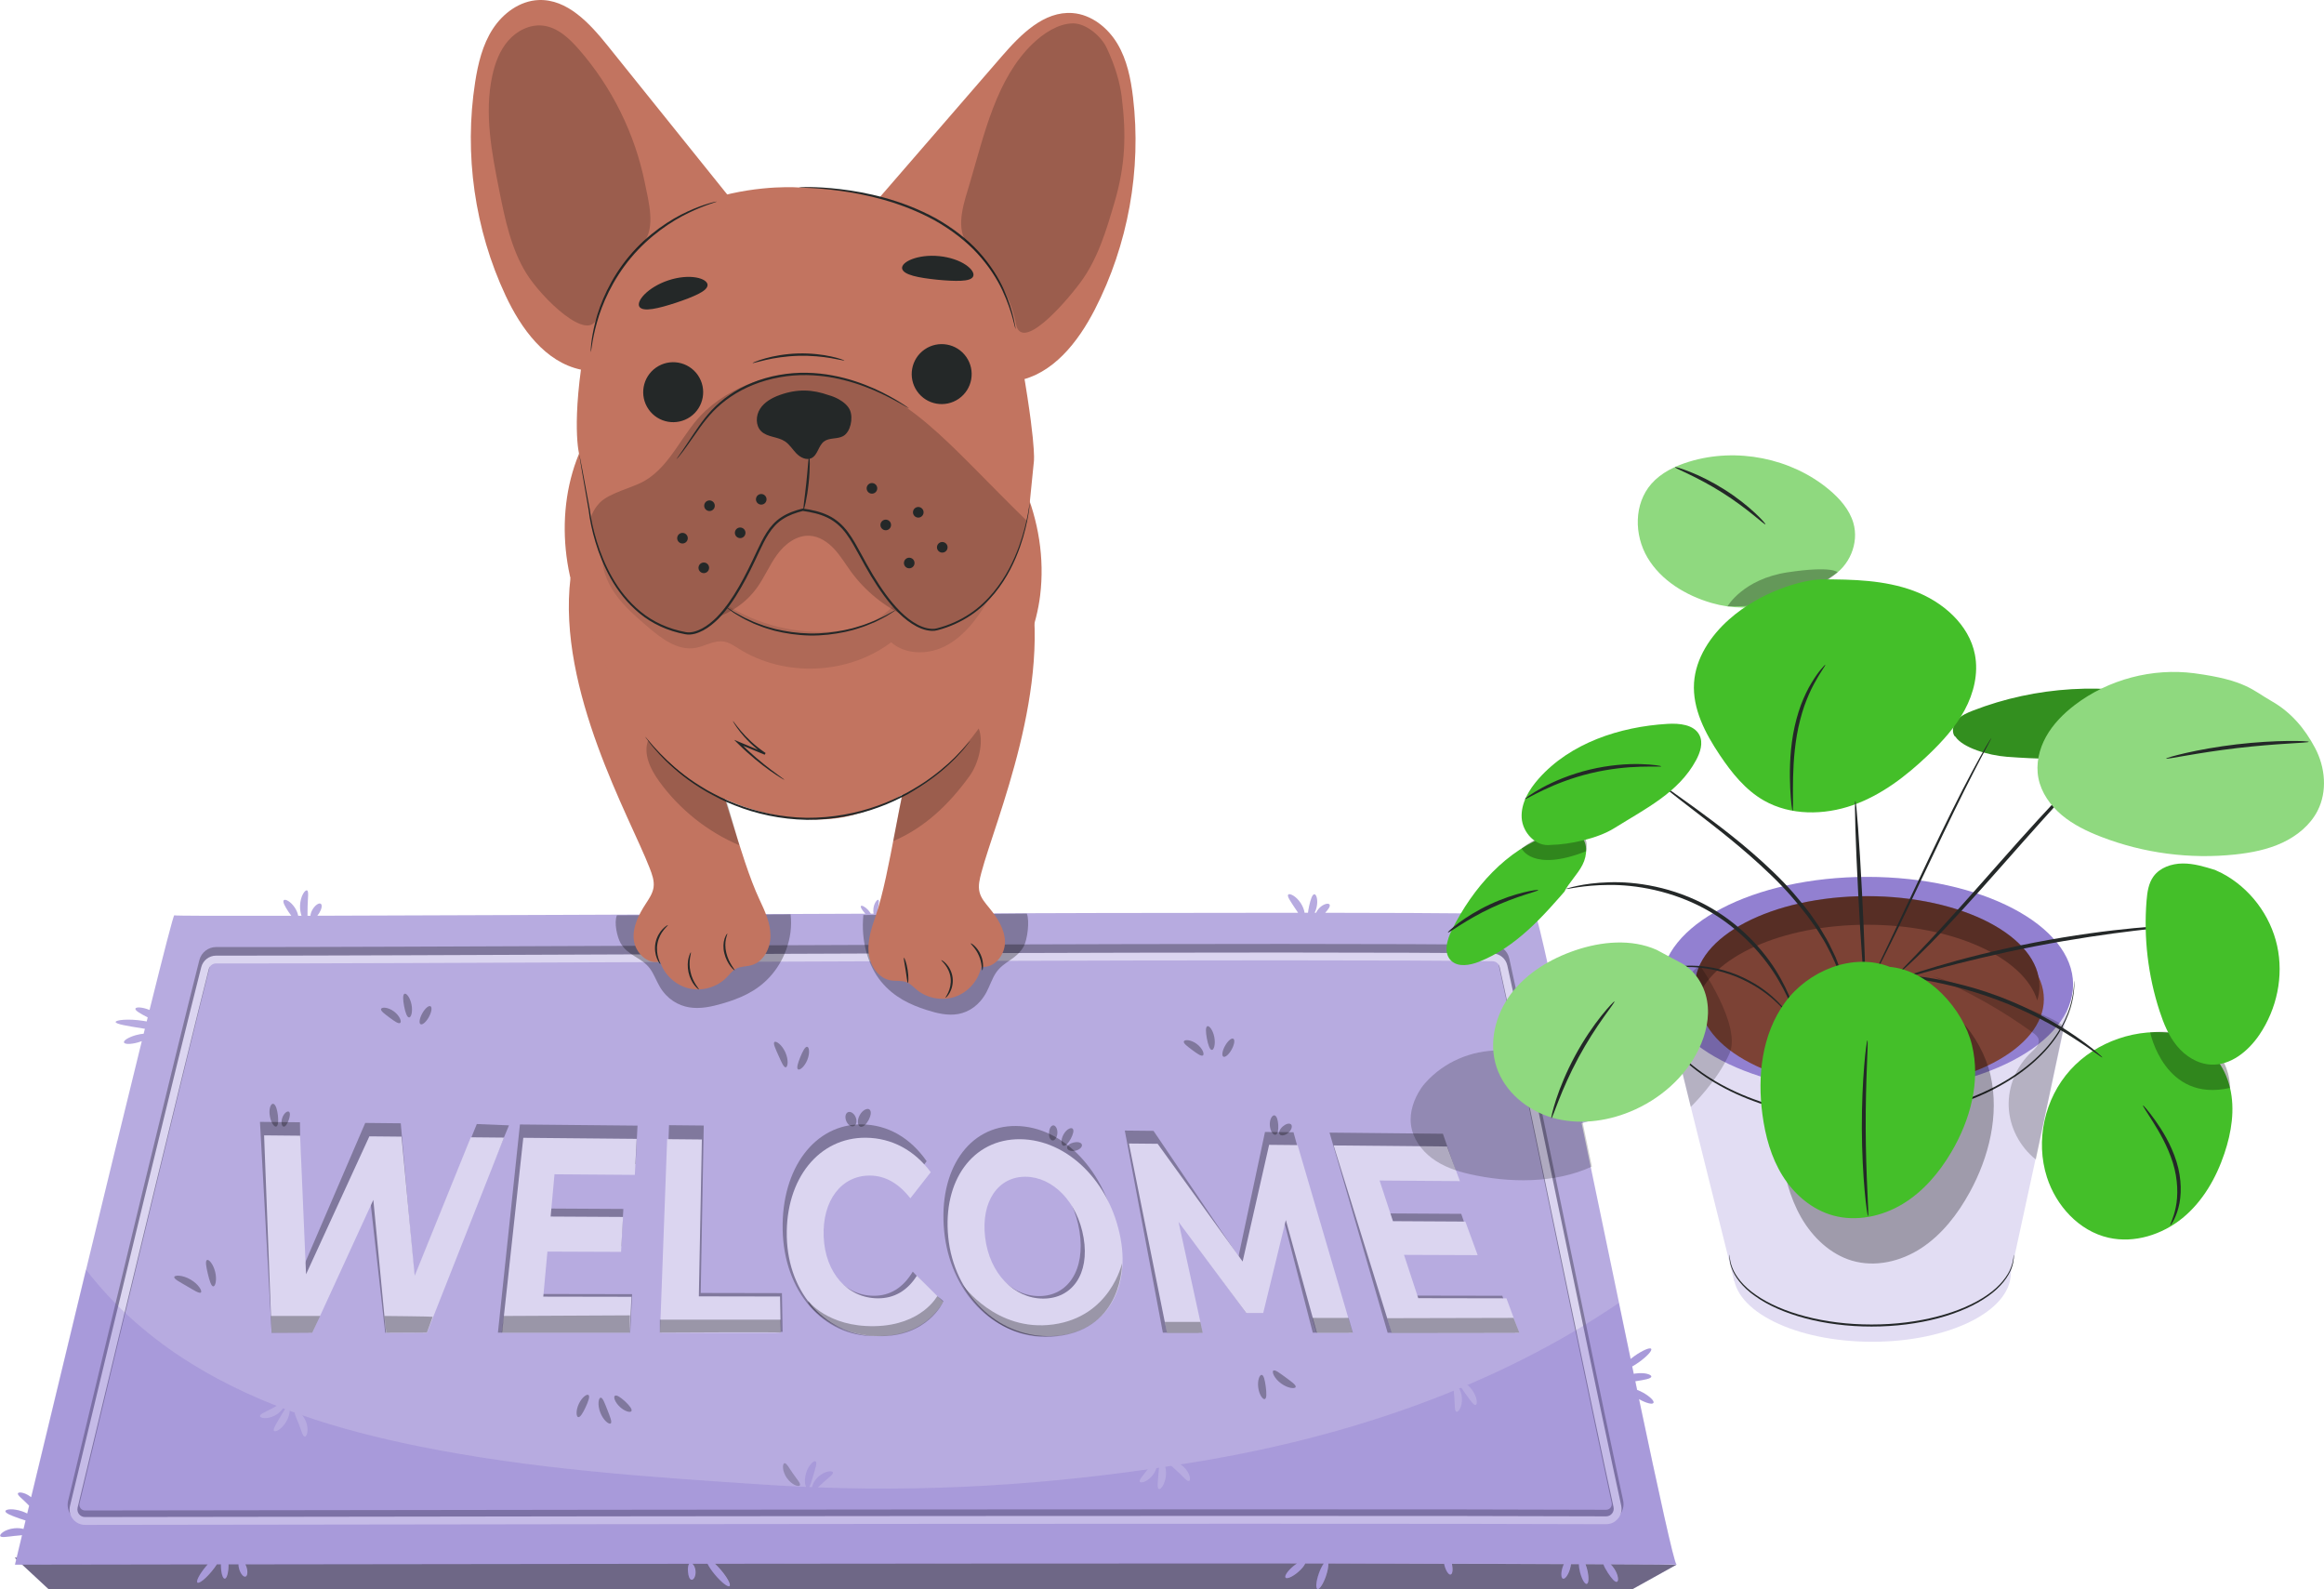 <?xml version="1.0" encoding="UTF-8"?>
<svg id="Layer_2" data-name="Layer 2" xmlns="http://www.w3.org/2000/svg" viewBox="0 0 1620.66 1107.96">
  <defs>
    <style>
      .cls-1 {
        fill: #44bf29;
      }

      .cls-1, .cls-2, .cls-3, .cls-4, .cls-5, .cls-6, .cls-7, .cls-8, .cls-9, .cls-10, .cls-11, .cls-12 {
        stroke-width: 0px;
      }

      .cls-13 {
        opacity: .1;
      }

      .cls-2 {
        fill: #8fd97f;
      }

      .cls-3 {
        fill: #000;
      }

      .cls-4 {
        fill: #338f1f;
      }

      .cls-5 {
        fill: #dbd5f0;
      }

      .cls-6 {
        fill: #6e56c1;
      }

      .cls-7 {
        fill: #e2ddf3;
      }

      .cls-14 {
        opacity: .2;
      }

      .cls-15 {
        opacity: .3;
      }

      .cls-8 {
        fill: #242828;
      }

      .cls-16 {
        opacity: .4;
      }

      .cls-9 {
        fill: #9280d1;
      }

      .cls-10 {
        fill: #7c4235;
      }

      .cls-11 {
        fill: #c27460;
      }

      .cls-12 {
        fill: #b7abe0;
      }
    </style>
  </defs>
  <g id="Layer_1-2" data-name="Layer 1">
    <g>
      <g>
        <g>
          <path class="cls-12" d="M10.27,1086.06l23.57,21.9h1104.66l30.68-17.06c-355.32-15.25-745.95-14.96-1158.91-4.84Z"/>
          <g class="cls-16">
            <polygon class="cls-3" points="10.27 1086.06 33.84 1107.96 1138.5 1107.96 1169.17 1090.9 10.27 1086.06"/>
          </g>
        </g>
        <g>
          <g>
            <path class="cls-12" d="M1143.05,975.45c.14.08.26.16.4.24,4.6,2.6,8.91,3.68,9.63,2.41.72-1.27-2.43-4.41-7.03-7.01-1.53-.86-3.01-1.54-4.35-2.04-.42-2-.84-4.02-1.27-6.04.29-.04.57-.08.86-.13,5.51-.87,10.16-1.64,10.29-3.12.15-1.42-4.87-3.07-11.09-2.1-.39.06-.75.15-1.13.23-.36-1.72-.72-3.45-1.09-5.18,1.44-.81,2.98-1.78,4.56-2.9,5.62-3.98,9.49-8.17,8.65-9.36-.84-1.19-6.08,1.07-11.7,5.05-.93.66-1.79,1.32-2.61,1.97-10.97-52.43-23.23-111.75-34.21-164.31.66-.2,1.34-.41,2.03-.62,5.82-1.81,10.78-3.09,10.75-4.58,0-1.42-5.68-2.51-12.29-.47-.55.17-1.05.36-1.56.55-.44-2.13-.89-4.24-1.33-6.34,1.23-1.39,2.62-2.9,4.19-4.39,5.61-5.52,11.41-8.74,10.9-10.16-.25-.66-2.14-.69-4.93.26-2.78.94-6.39,2.98-9.63,6.1-.66.64-1.25,1.31-1.82,1.97-14.85-70.85-26.65-125.58-28.46-127.27-1.29-1.21-59.58-1.71-146.67-1.8,2.11-2.33,3.73-4.5,3.07-5.71-.66-1.27-4.37-.6-7.35,2.57-.97,1.03-1.65,2.11-2.11,3.13-.32,0-.65,0-.97,0,.55-1.1,1.04-2.38,1.37-3.85,1.13-4.97-.13-9.11-1.57-9.06-1.48.03-2.6,3.63-3.58,7.9-.41,1.84-.73,3.57-.87,5.01-.78,0-1.58,0-2.37,0-.26-1.9-1.15-4.42-2.75-6.84-1.61-2.43-3.59-4.23-5.25-5.2-1.67-.98-2.97-1.17-3.43-.62-.92,1.17,1.57,4.6,4.28,8.75.95,1.42,1.83,2.76,2.64,3.91-82.69-.03-187.52.26-293.41.64.12-.97.24-2.1.41-3.3.4-3.23,1.06-5.92.27-6.35-.73-.44-2.9,2.06-3.41,5.93-.19,1.4-.11,2.67.09,3.72-.64,0-1.28,0-1.92,0-.43-.78-1.03-1.63-1.79-2.47-2.13-2.36-4.53-3.53-5.1-2.88-.58.66.76,2.79,2.75,5,.11.12.22.24.34.36-144.3.52-289.48,1.19-382.21,1.42.46-.53.9-1.14,1.32-1.81,1.73-2.8,2.32-5.65,1.13-6.51-1.18-.85-3.79.76-5.62,3.73-1.03,1.65-1.55,3.32-1.6,4.6-.69,0-1.36,0-2.05,0,.04-1.88-.03-4.24.07-6.81.12-5.58.95-10.27-.41-10.88-.66-.27-1.79.65-2.84,2.57-1.05,1.91-1.93,4.84-2.03,8.16-.08,2.67.38,5.09,1.04,6.97-.78,0-1.55,0-2.32,0-.29-1.64-1.05-3.69-2.42-5.74-2.82-4.24-6.69-6.19-7.64-5.11-1,1.09.84,4.38,3.25,8.04.68,1.02,1.36,1.97,2.01,2.82-50.37.1-81.23.03-81.61-.32-.51-.48-7.28,25.83-17.26,65.98-5.14-2.12-9.55-2.17-9.86-.93-.36,1.36,3.61,3.57,8.58,6.1-.23.94-.47,1.88-.7,2.84-.7-.13-1.42-.26-2.15-.37-10.68-1.72-19.49-.67-19.5.75-.03,1.49,8.4,2.81,18.67,4.46.58.09,1.15.18,1.71.27-.28,1.14-.56,2.28-.85,3.44-1.57.12-3.42.44-5.39.99-5,1.4-8.74,3.67-8.35,5.08.39,1.4,4.77,1.41,9.77,0,.95-.27,1.84-.57,2.68-.89-23.45,95-59.1,242.97-77.13,317.99-1.83-1.45-3.73-2.42-5.29-2.89-2.17-.66-3.66-.48-3.91.18-.49,1.42,3.56,4.05,7.41,8.18.13.14.25.27.38.41-.45,1.88-.89,3.71-1.32,5.48-1.07-.54-2.22-1.06-3.5-1.5-6.13-2.13-11.52-1.62-11.69-.19-.19,1.47,4.42,3.25,9.97,5.19,1.43.49,2.8.94,4.07,1.33-.5,2.06-.97,4.04-1.42,5.92-1.8-.48-4.08-.71-6.55-.45-3.1.33-5.78,1.37-7.49,2.49-1.72,1.12-2.5,2.27-2.19,2.91.69,1.32,5.05.36,10.24-.15,1.79-.21,3.48-.34,4.95-.49-3.14,13.08-4.94,20.6-4.94,20.6,0,0,52.18-.09,134.38-.21-.44.49-.87.98-1.31,1.51-4.36,5.24-6.99,10.24-5.87,11.17,1.12.93,5.56-2.55,9.92-7.79,1.42-1.71,2.63-3.37,3.61-4.9.96,0,1.91,0,2.88,0,0,.19-.02.36-.02.55,0,5.2,1.18,9.42,2.64,9.42s2.64-4.22,2.64-9.42c0-.19-.01-.37-.02-.56,2.3,0,4.62,0,6.96,0,0,1.05.18,2.26.58,3.53,1,3.2,2.94,5.44,4.33,5.01,1.39-.43,1.71-3.38.71-6.58-.22-.71-.5-1.36-.79-1.96,84.26-.12,193.87-.27,309.51-.39-.85.98-1.03,3.14-.86,5.49.25,2.84.96,5.35,2.41,5.64,1.41.3,3.15-2.41,2.86-6.06-.19-2.38-1.17-4.21-2.21-5.06,3.52,0,7.05,0,10.58-.01,1.02,2.1,2.9,4.92,5.36,7.83,4.4,5.2,8.87,8.66,9.98,7.71,1.11-.94-1.55-5.92-5.95-11.13-1.44-1.7-2.87-3.19-4.21-4.42,139.17-.14,285.52-.24,405.9-.22-.91.59-1.86,1.3-2.81,2.09-3.8,3.2-6.12,6.7-5.18,7.81.94,1.12,4.78-.57,8.59-3.77,2.61-2.2,4.5-4.52,5.13-6.13,4.35,0,8.67,0,12.95,0-1.18,1.59-2.47,4.15-3.53,7.19-1.87,5.38-2.26,10.13-.88,10.61,1.38.48,4.01-3.5,5.87-8.88,1.27-3.66,1.84-6.99,1.65-8.92,28.78,0,55.86.03,80.76.05.07.35.13.7.22,1.07.99,4,2.95,6.96,4.36,6.61,1.39-.34,1.74-3.76.81-7.67,29.58.03,55.92.08,78.2.14-.34.74-.66,1.54-.93,2.41-1.25,3.98-1.14,7.57.25,8.01,1.39.44,3.54-2.44,4.79-6.42.45-1.42.71-2.78.82-3.98,1.84,0,3.66.01,5.44.02.04,1.6.29,3.53.79,5.59,1.21,5,3.34,8.78,4.75,8.43,1.42-.34,1.59-4.67.38-9.67-.39-1.61-.88-3.07-1.41-4.34,4.39.01,8.57.03,12.55.05.44,1.6,1.69,3.88,3.25,6.29,2.47,3.78,4.94,6.75,6.31,6.2,1.34-.52.9-4.82-1.88-9.08-.89-1.37-1.87-2.49-2.84-3.39,28.05.13,44.64.29,46.25.51-1.81-1.75-12.46-50.52-26.13-115.45Z"/>
            <path class="cls-12" d="M1169.3,1090.95s0-.03-.12-.05c.05.04.09.06.12.05Z"/>
          </g>
          <g class="cls-15">
            <path class="cls-3" d="M59.28,1061.3c-3.72,0-7.18-1.67-9.49-4.6-2.32-2.94-3.16-6.72-2.28-10.37h0c33.3-139.1,74.82-311.16,91.5-376.89,1.37-5.38,6.19-9.14,11.72-9.14h15.94c55.58.01,155.63-.39,271.48-.85,153.88-.62,328.15-1.32,455.94-1.32,68.93,0,118.31.21,146.77.63,5.62.08,10.4,3.98,11.63,9.47,9.12,40.83,25.79,121.33,40.5,192.35l.14.66c11.04,53.32,23.55,113.75,32.94,157.71,2.19,10.28,4.12,19.27,5.83,27.14.79,3.63-.1,7.36-2.43,10.24-2.31,2.85-5.73,4.48-9.39,4.48h-.06c-46.83-.21-128.37-.31-249.28-.31-272.56,0-658.26.56-811.43.8h-.02ZM55.45,1048.23h0c-.29,1.2-.01,2.44.75,3.41.75.95,1.87,1.5,3.08,1.5h0c153.18-.24,538.87-.8,811.44-.8,120.92,0,202.48.1,249.32.31h.02c1.63,0,2.61-.91,3.05-1.46.77-.94,1.06-2.17.8-3.36-1.71-7.88-3.64-16.88-5.83-27.17-9.39-43.98-21.9-104.42-32.95-157.76l-.14-.65c-14.7-70.99-31.36-151.46-40.47-192.23-.4-1.79-1.96-3.06-3.78-3.09-28.42-.42-77.76-.63-146.65-.63-127.77,0-302.04.7-455.79,1.32-115.97.47-216.03.87-271.63.87h-15.93s0-.01,0-.01c-1.8,0-3.37,1.23-3.81,2.98-16.67,65.69-58.18,237.71-91.47,376.78Z"/>
          </g>
          <path class="cls-5" d="M59.28,1063.17c-3.31,0-6.38-1.49-8.43-4.08-2.06-2.6-2.79-5.95-2.01-9.17h0c33.29-138.59,74.81-310.02,91.49-375.55,1.21-4.77,5.49-8.09,10.4-8.09h15.94c56.25.01,160.8-.41,271.48-.85h.44c153.65-.61,327.8-1.31,455.49-1.31,68.82,0,118.19.21,146.75.63,4.99.07,9.23,3.52,10.32,8.39,9.12,40.68,25.79,120.87,40.49,191.63l.14.68c11.03,53.11,23.54,113.32,32.94,157.16,2.19,10.25,4.12,19.2,5.83,27.05.7,3.21-.08,6.5-2.15,9.05-2.05,2.53-5.09,3.98-8.35,3.98h-.05c-46.83-.21-128.38-.31-249.29-.31-274.09,0-658.77.56-811.43.8h-.02ZM54.12,1051.18h0c-.38,1.59-.02,3.25.99,4.53,1.01,1.28,2.53,2.01,4.16,2.01h0c152.67-.24,537.34-.8,811.44-.8,120.92,0,202.47.1,249.31.31h.02c1.61,0,3.11-.71,4.12-1.96,1.02-1.26,1.4-2.89,1.06-4.47-1.71-7.85-3.64-16.82-5.83-27.07-9.4-43.86-21.91-104.07-32.95-157.19l-.14-.68c-14.7-70.74-31.36-150.91-40.47-191.54-.54-2.4-2.63-4.1-5.09-4.13-28.53-.42-77.88-.63-146.67-.63-127.68,0-301.83.7-455.47,1.31h-.44c-110.69.45-215.25.87-271.51.87h-15.93s0-.01-.01-.01c-2.43,0-4.53,1.64-5.13,3.99-16.68,65.5-58.19,236.91-91.48,375.47Z"/>
          <g>
            <g>
              <g class="cls-15">
                <path class="cls-3" d="M354.94,784.62l-60.07,144.47-26.27.13-11.13-99.03-42.53,98.89-25.52.14-8.13-147.03,27.89.28,1.36,103.11,44.16-102.65,24.78.25,9.49,107.79,43.53-107.26,22.44.91Z"/>
                <path class="cls-3" d="M440.8,902.32l-1.32,26.8h-92.25s15.35-145.11,15.35-145.11l82,.79-1.36,26.8-58.08-.45-2.8,31.46,52.37.29-1.43,25.99-53.26-.21-2.99,33.52,63.77.11Z"/>
                <path class="cls-3" d="M466.55,784.5l24.22.24-2.12,116.74,56.64.11.48,27.03h-84.2s4.98-144.12,4.98-144.12Z"/>
                <path class="cls-3" d="M545.8,857.48c-.92-43.19,22.6-73.86,55.14-73.53,18.06.18,33.88,9.29,45.25,25.65l-14.24,19.41c-8.05-11.05-17.45-16.82-28.1-16.91-19.93-.16-33.36,18.53-32.33,45.5,1.03,26.98,16.76,45.8,37.92,45.84,11.3.02,20.41-5.66,27.08-16.84l18.37,19.57c-9.3,16.46-25.16,25.41-45.22,25.41-35.67,0-62.96-30.91-63.88-74.1Z"/>
                <path class="cls-3" d="M658.39,858.03c-4.03-42.26,17.17-73.31,50.15-72.97,32.83.34,62.57,31.43,69.97,73.56,7.39,42.13-13.99,72.97-50.15,72.97s-65.94-31.29-69.97-73.56ZM752.8,858.49c-4.25-26.86-21.46-45.35-40.47-45.5-19.02-.15-31.24,18.19-28.21,45.17,3.03,26.98,20.29,45.46,40.47,45.5s32.46-18.31,28.21-45.17Z"/>
                <path class="cls-3" d="M915.48,929.19l-21.68-83.99-15.77,69.16-8.98,1.07-50.07-68.86,16.9,82.61h-24.95s-26.55-140.93-26.55-140.93l20.03.2,59.27,87.61,18.47-86.83,19.88.2,38.4,139.76h-24.95Z"/>
                <path class="cls-3" d="M1047.64,903.45l9,25.76h-88.96s-40.53-139.53-40.53-139.53l79.08.79,8.97,25.76-56.01-.45,9.31,30.24,50.5.29,8.58,24.99-51.36-.21,9.93,32.23,61.5.11Z"/>
              </g>
              <g>
                <path class="cls-5" d="M351.46,793.17l-53.71,136.08h-28.56s-8.84-92.68-8.84-92.68l-42.53,92.66h-28.4s-5.25-137.64-5.25-137.64l25.12.24,4.13,96.64,44.16-96.19,22.42.21,9.2,96.96,39.09-96.51,23.17.22Z"/>
                <path class="cls-5" d="M440.36,904.16l-1.28,25.11h-88.96s14.8-135.97,14.8-135.97l79.08.74-1.31,25.11-56.01-.42-2.7,29.47,50.5.28-1.38,24.35-51.36-.2-2.88,31.41,61.5.11Z"/>
                <path class="cls-5" d="M465.24,794.24l24.22.23-2.12,109.38,56.64.1.48,25.33h-84.2s4.98-135.04,4.98-135.04Z"/>
                <path class="cls-5" d="M548.68,862.15c-.92-40.47,22.6-69.21,55.14-68.9,18.06.17,33.88,8.71,45.25,24.04l-14.24,18.18c-8.05-10.35-17.45-15.76-28.1-15.84-19.93-.15-33.36,17.36-32.33,42.64,1.03,25.28,16.76,42.92,37.92,42.95,11.3.02,20.41-5.31,27.08-15.78l18.37,18.33c-9.3,15.42-25.16,23.81-45.22,23.81-35.67,0-62.96-28.96-63.88-69.44Z"/>
                <path class="cls-5" d="M661.28,862.66c-4.03-39.6,17.17-68.69,50.15-68.38,32.83.31,62.57,29.45,69.97,68.93,7.39,39.48-13.99,68.38-50.15,68.38s-65.94-29.32-69.97-68.92ZM755.68,863.09c-4.25-25.17-21.46-42.49-40.47-42.64-19.02-.14-31.24,17.04-28.21,42.32,3.03,25.28,20.29,42.6,40.47,42.64,20.19.03,32.46-17.16,28.21-42.32Z"/>
                <path class="cls-5" d="M918.37,929.34l-21.68-78.7-15.77,64.8h-11.87s-47.19-63.52-47.19-63.52l16.9,77.41h-24.95s-26.55-132.05-26.55-132.05l20.03.19,59.27,82.09,18.47-81.36,19.88.19,38.4,130.96h-24.95Z"/>
                <path class="cls-5" d="M1050.52,905.22l9,24.14h-88.96s-40.53-130.74-40.53-130.74l79.08.74,8.97,24.14-56.01-.42,9.31,28.34,50.5.28,8.58,23.41-51.36-.2,9.93,30.2,61.5.11Z"/>
              </g>
              <g class="cls-15">
                <path class="cls-3" d="M591.08,775.57c1.65-1.03,4.38.38,5.62,3.33,1.25,2.94.38,5.84-1.5,6.35-1.9.51-3.99-1.16-5.03-3.58-1.01-2.43-.77-5.05.9-6.09Z"/>
              </g>
              <g class="cls-15">
                <path class="cls-3" d="M734.4,784.64c1.61-.17,3.16,2.28,2.98,5.43-.17,3.14-1.95,5.38-3.53,5.07-1.6-.31-2.47-2.72-2.33-5.4.16-2.67,1.27-4.94,2.89-5.1Z"/>
              </g>
              <g class="cls-15">
                <path class="cls-3" d="M754.41,797.91c.61,1.5-1.31,3.67-4.38,4.38-3.06.71-5.71-.37-5.86-1.97-.15-1.62,1.92-3.14,4.53-3.75,2.61-.59,5.1-.17,5.71,1.34Z"/>
              </g>
              <g class="cls-15">
                <path class="cls-3" d="M606.44,773.65c1.42,1.37.81,4.35-.71,7.28-1.57,2.92-3.83,5.16-5.73,4.63-1.87-.5-2.52-4.21-.53-7.96,1.98-3.77,5.58-5.32,6.97-3.95Z"/>
              </g>
              <g class="cls-15">
                <path class="cls-3" d="M748,786.92c1.18,1.13.31,3.99-1.25,6.99-1.6,2.99-3.61,5.35-5.19,4.91-1.55-.42-1.95-4,0-7.67,1.94-3.7,5.28-5.37,6.43-4.23Z"/>
              </g>
              <g class="cls-15">
                <path class="cls-3" d="M190.82,769.67c1.61.75,2.55,4.26,3.01,8.22.42,3.97.14,7.43-1.4,7.61-1.5.2-3.88-3.57-4.41-8.44-.55-4.9,1.21-8.15,2.79-7.4Z"/>
              </g>
              <g class="cls-15">
                <path class="cls-3" d="M201.5,775.12c1.07.78.72,3.2-.17,5.81-.92,2.6-2.24,4.75-3.55,4.58-1.28-.16-2.02-3.01-.9-6.21,1.11-3.22,3.57-4.96,4.62-4.17Z"/>
              </g>
              <g class="cls-15">
                <path class="cls-3" d="M900.25,783.89c1.24,1.04.57,3.86-1.82,5.92-2.37,2.07-5.22,2.35-6.1,1-.89-1.36.22-3.67,2.24-5.43,2.03-1.75,4.43-2.54,5.67-1.49Z"/>
              </g>
              <g class="cls-15">
                <path class="cls-3" d="M888.79,777.66c1.6.35,2.36,3.24,2.61,6.61.2,3.38-.27,6.45-1.85,6.91-1.53.46-3.75-2.38-4.02-6.54-.29-4.17,1.68-7.34,3.26-6.98Z"/>
              </g>
            </g>
            <g class="cls-15">
              <polygon class="cls-3" points="188.93 917.49 189.42 929.22 217.78 929.2 223.26 917.49 188.93 917.49"/>
            </g>
            <g class="cls-15">
              <path class="cls-3" d="M268.11,917.52c.6,0,33.61.32,33.61.57s-4.03,11.01-4.04,11.02-28.33-.18-28.33,0-1.24-11.59-1.24-11.59Z"/>
            </g>
            <g class="cls-15">
              <polygon class="cls-3" points="351.34 917.52 439.3 917.09 438.96 929.12 349.87 929.12 351.34 917.52"/>
            </g>
            <g class="cls-15">
              <path class="cls-3" d="M460.17,920.11h84.33s0,9.5,0,9.01-84.33,0-84.33,0v-8.07"/>
            </g>
            <g class="cls-15">
              <path class="cls-3" d="M563.66,906.98s13.43,18.25,46.29,17.64c32.86-.61,43.65-20.96,43.65-20.96,0,0,4.52,3.32,4.3,3.8-.22.48-11.31,24.99-45.34,24.13-34.03-.86-50.01-23.52-48.9-23.41"/>
            </g>
            <g class="cls-15">
              <path class="cls-3" d="M671.4,895.78s23.09,33.08,63.04,27.66c39.96-5.42,48.02-42.68,48.02-42.68,0,0,.7,45.51-45.07,50.84-45.77,5.33-65.99-35.83-65.99-35.83Z"/>
            </g>
            <g class="cls-15">
              <polygon class="cls-3" points="813.74 929.31 812.3 921.65 837.07 921.65 838.75 929.33 813.74 929.31"/>
            </g>
            <g class="cls-15">
              <path class="cls-3" d="M918.09,929.21s-3.17-10.47-2.79-10.35c.38.13,25.13,0,25.13,0l3.01,10.35h-25.35Z"/>
            </g>
            <g class="cls-15">
              <polygon class="cls-3" points="967.37 919.07 1055.5 918.86 1059.51 929.21 970.48 929.33 967.37 919.07"/>
            </g>
          </g>
        </g>
        <g class="cls-14">
          <path class="cls-6" d="M1122.75,1090.44c28.05.12,44.64.29,46.25.51-1.81-1.75-12.46-50.52-26.13-115.45.14.08.26.16.4.24,4.6,2.6,8.91,3.68,9.63,2.41.72-1.27-2.43-4.41-7.03-7.01-1.53-.86-3.01-1.54-4.35-2.04-.42-2-.84-4.02-1.27-6.04.29-.04.57-.08.86-.13,5.51-.87,10.16-1.64,10.29-3.12.15-1.42-4.87-3.07-11.09-2.1-.39.06-.75.15-1.13.23-.36-1.72-.72-3.45-1.09-5.18,1.44-.81,2.98-1.78,4.56-2.9,5.62-3.98,9.49-8.17,8.65-9.36-.84-1.19-6.08,1.07-11.7,5.05-.93.66-1.79,1.32-2.61,1.97-2.65-12.68-5.38-25.78-8.15-39.07-85.79,58.41-188.02,92.88-291.1,110.22-89.97,15.13-177.19,21.66-267.33,18.36,1.13-1.04,2.42-2.33,3.9-3.62,3.48-3.18,6.92-5.4,6.5-6.83-.22-.68-1.51-.99-3.42-.6-1.9.38-4.39,1.53-6.6,3.5-2.2,1.98-3.63,4.32-4.21,6.17-.14.44-.23.84-.29,1.21-.65-.03-1.3-.06-1.95-.08.94-1.49,1.76-4.63,2.83-8.13,1.4-4.82,2.86-8.87,1.65-9.74-.59-.4-1.8.17-3.13,1.61-1.33,1.43-2.73,3.78-3.58,6.61-.84,2.84-.96,5.57-.63,7.49.14.86.37,1.54.63,2.05-9.48-.41-18.98-.89-28.53-1.52-81.15-5.35-162.6-10.73-242.3-26.92-55.02-11.17-109.67-27.77-157.44-57.26-28.16-17.39-53.85-39.63-73.93-65.84-14.74,60.88-28.92,119.76-38.31,158.84-1.83-1.45-3.73-2.42-5.29-2.89-2.17-.66-3.66-.48-3.91.18-.49,1.42,3.56,4.05,7.41,8.18.13.14.25.27.38.41-.45,1.88-.89,3.71-1.32,5.48-1.07-.54-2.22-1.06-3.5-1.5-6.13-2.13-11.52-1.62-11.69-.19-.19,1.47,4.42,3.25,9.97,5.19,1.43.49,2.8.94,4.07,1.33-.5,2.06-.97,4.04-1.42,5.92-1.8-.48-4.08-.71-6.55-.45-3.1.33-5.78,1.37-7.49,2.49-1.72,1.12-2.5,2.27-2.19,2.91.69,1.32,5.05.36,10.24-.15,1.79-.21,3.47-.34,4.95-.49-3.14,13.08-4.94,20.6-4.94,20.6,0,0,52.18-.09,134.38-.21-.44.49-.87.98-1.31,1.51-4.36,5.24-6.99,10.24-5.87,11.17,1.12.93,5.56-2.55,9.92-7.79,1.42-1.71,2.63-3.37,3.61-4.9.96,0,1.91,0,2.88,0,0,.19-.02.36-.02.55,0,5.2,1.18,9.42,2.64,9.42s2.64-4.22,2.64-9.42c0-.19-.01-.37-.02-.56,2.3,0,4.62,0,6.96-.01,0,1.05.18,2.26.58,3.53,1,3.2,2.94,5.44,4.33,5.01,1.39-.43,1.71-3.38.71-6.58-.22-.71-.5-1.36-.79-1.96,84.26-.12,193.87-.27,309.51-.39-.85.98-1.03,3.14-.86,5.49.25,2.84.96,5.35,2.41,5.64,1.41.3,3.15-2.41,2.86-6.06-.19-2.38-1.17-4.21-2.21-5.06,3.52,0,7.05,0,10.58-.01,1.02,2.1,2.9,4.92,5.36,7.83,4.4,5.2,8.87,8.66,9.98,7.71,1.11-.94-1.55-5.92-5.95-11.13-1.44-1.7-2.87-3.19-4.21-4.42,139.17-.14,285.53-.24,405.9-.22-.91.59-1.86,1.3-2.81,2.09-3.8,3.2-6.12,6.7-5.18,7.81.94,1.12,4.78-.57,8.58-3.77,2.61-2.2,4.5-4.52,5.13-6.13,4.35,0,8.67,0,12.95,0-1.18,1.59-2.47,4.15-3.53,7.19-1.87,5.38-2.26,10.13-.88,10.61,1.38.48,4.01-3.5,5.87-8.88,1.27-3.66,1.84-6.99,1.65-8.92,28.78,0,55.86.03,80.76.05.07.35.13.7.22,1.07.99,4,2.95,6.96,4.36,6.61,1.39-.34,1.74-3.76.81-7.67,29.58.03,55.92.08,78.2.14-.34.74-.66,1.54-.93,2.41-1.25,3.98-1.14,7.57.25,8.01,1.39.44,3.54-2.44,4.79-6.42.45-1.42.71-2.78.82-3.98,1.84,0,3.66.01,5.44.02.04,1.6.29,3.53.79,5.59,1.21,5,3.34,8.78,4.75,8.43,1.42-.34,1.59-4.67.38-9.67-.39-1.61-.88-3.07-1.41-4.34,4.39.01,8.57.03,12.55.05.44,1.6,1.69,3.88,3.25,6.29,2.47,3.78,4.94,6.75,6.31,6.2,1.34-.52.9-4.82-1.88-9.08-.89-1.37-1.87-2.49-2.84-3.39Z"/>
          <path class="cls-3" d="M548.72,1030.47c1.7,2.43,3.85,4.12,5.62,4.93,1.78.82,3.1.81,3.47.2.73-1.3-2.1-4.25-4.76-8.15-2.74-3.84-4.52-7.52-6-7.28-.7.14-1.16,1.38-1.01,3.33.14,1.93.98,4.55,2.67,6.98Z"/>
        </g>
        <g>
          <g>
            <path class="cls-12" d="M829.22,1032.55c-1.4.53-3.89-2.71-7.35-5.92-3.39-3.29-6.76-5.6-6.3-7.02.24-.67,1.54-.94,3.44-.5,1.89.43,4.35,1.65,6.5,3.69,2.15,2.04,3.5,4.43,4.03,6.29.54,1.88.34,3.18-.32,3.46Z"/>
            <path class="cls-12" d="M794.85,1033.08c-.69-1.32,2.22-4.18,4.99-8.01,2.85-3.76,4.74-7.38,6.21-7.1.69.16,1.12,1.41.91,3.35-.2,1.93-1.12,4.52-2.88,6.9-1.76,2.38-3.97,4.01-5.76,4.76-1.8.76-3.12.72-3.47.1Z"/>
            <path class="cls-12" d="M808.15,1038.18c-1.36-.61-.75-4.86-.35-9.87.47-5,.6-9.3,2.05-9.66.7-.15,1.61.82,2.32,2.65.71,1.82,1.15,4.51.89,7.47-.26,2.95-1.16,5.53-2.17,7.2-1.01,1.68-2.08,2.48-2.74,2.21Z"/>
          </g>
          <g>
            <path class="cls-12" d="M212.55,1001.63c-1.49-.12-2.34-4.12-4.08-8.51-1.65-4.42-3.69-7.96-2.67-9.05.51-.5,1.79-.19,3.32,1.03,1.52,1.2,3.21,3.36,4.28,6.13,1.06,2.76,1.25,5.5.93,7.41-.32,1.93-1.06,3.02-1.78,2.99Z"/>
            <path class="cls-12" d="M181.29,987.32c-.06-1.49,3.81-2.82,7.95-5.08,4.19-2.17,7.46-4.62,8.66-3.74.56.44.4,1.76-.62,3.42-1.01,1.66-2.95,3.6-5.57,4.99-2.62,1.39-5.31,1.91-7.25,1.82-1.95-.08-3.13-.69-3.18-1.4Z"/>
            <path class="cls-12" d="M191.1,997.65c-.97-1.13,1.41-4.71,3.93-9.06,2.58-4.32,4.54-8.13,6.01-7.84.7.16,1.1,1.43.95,3.39-.14,1.95-.91,4.57-2.41,7.12-1.5,2.55-3.42,4.49-5.05,5.57-1.64,1.08-2.94,1.35-3.43.82Z"/>
          </g>
          <g>
            <path class="cls-12" d="M1015.65,984.32c-1.39-.55-1.04-4.62-1.42-9.33-.28-4.71-1.21-8.69.09-9.43.63-.33,1.77.34,2.87,1.95,1.1,1.59,2.09,4.15,2.3,7.11.21,2.95-.41,5.63-1.28,7.36-.87,1.75-1.9,2.58-2.57,2.34Z"/>
            <path class="cls-12" d="M1029.06,979.53c-1.43.43-3.73-3.2-6.69-7.26-2.9-4.1-5.59-7.45-4.73-8.67.43-.57,1.76-.43,3.49.5,1.72.92,3.81,2.68,5.54,5.09,1.72,2.41,2.72,4.95,3.04,6.88.33,1.94.04,3.24-.64,3.46Z"/>
          </g>
        </g>
        <g class="cls-15">
          <path class="cls-3" d="M279.06,713.2c-1.22.86-4.16-1.32-7.5-3.77-3.28-2.51-6.21-4.5-5.84-5.94.21-.69,1.34-1.06,3.04-.86,1.69.2,3.91,1.04,5.95,2.56,4.15,3.09,5.53,7.23,4.35,8.01Z"/>
          <path class="cls-3" d="M282.11,692.86c1.33-.56,3.96,2.75,4.88,7.63.94,4.88-.27,8.91-1.71,8.89-1.48,0-2.64-3.59-3.48-7.9-.8-4.31-1.05-8.06.31-8.62Z"/>
          <path class="cls-3" d="M300.22,701.58c1.28.71.76,4.08-1.15,7.53-1.91,3.46-4.49,5.68-5.77,4.98-1.28-.71-.76-4.08,1.15-7.53,1.91-3.45,4.49-5.68,5.77-4.98Z"/>
        </g>
        <g class="cls-15">
          <path class="cls-3" d="M838.89,735.84c-1.22.86-4.16-1.32-7.5-3.77-3.28-2.51-6.21-4.5-5.84-5.94.2-.69,1.34-1.06,3.04-.86,1.69.2,3.91,1.04,5.95,2.56,4.15,3.09,5.53,7.23,4.35,8.01Z"/>
          <path class="cls-3" d="M841.94,715.5c1.33-.56,3.96,2.75,4.88,7.63.93,4.88-.27,8.91-1.71,8.89-1.48,0-2.64-3.59-3.48-7.9-.8-4.31-1.05-8.06.31-8.62Z"/>
          <path class="cls-3" d="M860.05,724.22c1.28.71.76,4.08-1.15,7.53-1.91,3.46-4.49,5.68-5.77,4.98-1.28-.71-.76-4.08,1.15-7.53,1.91-3.45,4.49-5.68,5.77-4.98Z"/>
        </g>
        <g class="cls-15">
          <path class="cls-3" d="M887.98,955.62c1.22-.86,4.52,1.79,8.53,4.69,3.97,2.96,7.49,5.32,7.03,6.74-.24.68-1.53.94-3.43.6-1.89-.34-4.38-1.35-6.73-3.07-2.35-1.72-4.06-3.79-4.95-5.49-.9-1.71-1.03-3.02-.46-3.45Z"/>
          <path class="cls-3" d="M882.04,975.44c-1.33.54-3.94-2.91-4.59-7.97-.67-5.05.97-9.06,2.4-8.88,1.47.16,2.25,3.85,2.84,8.2.55,4.35.74,8.12-.64,8.65Z"/>
        </g>
        <g>
          <g class="cls-15">
            <path class="cls-3" d="M418.87,974.47c1.49-.07,2.86,3.93,4.7,8.53,1.77,4.62,3.47,8.5,2.33,9.45-.56.44-1.8-.02-3.22-1.33-1.42-1.3-2.97-3.49-4.03-6.2-1.06-2.71-1.4-5.37-1.24-7.29.15-1.93.75-3.1,1.46-3.16Z"/>
            <path class="cls-3" d="M403.23,988.04c-1.41-.26-1.77-4.57.39-9.19,2.14-4.62,5.67-7.13,6.78-6.22,1.15.92-.16,4.46-1.99,8.44-1.87,3.97-3.72,7.25-5.18,6.96Z"/>
          </g>
          <g class="cls-15">
            <path class="cls-3" d="M440.34,983.86c-.74,1.24-4.61.26-8.03-2.91-3.43-3.17-4.7-6.95-3.53-7.78,1.2-.86,4.1,1.14,7.11,3.91,2.99,2.79,5.21,5.53,4.44,6.79Z"/>
          </g>
        </g>
        <g class="cls-15">
          <path class="cls-3" d="M547.94,744.14c-1.48.15-3.05-3.79-5.1-8.29-1.99-4.53-3.88-8.32-2.78-9.33.54-.47,1.79-.07,3.28,1.18,1.48,1.23,3.14,3.34,4.33,6,1.19,2.66,1.65,5.3,1.59,7.22-.06,1.93-.6,3.13-1.31,3.23Z"/>
          <path class="cls-3" d="M562.91,729.84c1.42.19,1.99,4.48.06,9.2-1.92,4.72-5.32,7.39-6.47,6.53-1.2-.87-.06-4.46,1.58-8.53,1.67-4.05,3.37-7.42,4.83-7.2Z"/>
        </g>
        <g class="cls-15">
          <path class="cls-3" d="M140.09,901.14c-1.12.99-5.02-1.67-9.84-4.44-4.79-2.83-9.03-4.91-8.72-6.37.17-.7,1.54-1.07,3.66-.86,2.11.2,4.94,1.05,7.72,2.67,2.78,1.62,4.91,3.66,6.13,5.4,1.23,1.74,1.58,3.12,1.05,3.61Z"/>
          <path class="cls-3" d="M144.34,878.51c1.27-.68,4.43,2.87,5.73,8.34,1.32,5.47.12,10.06-1.32,10.04-1.48,0-2.65-4.03-3.82-8.8-1.13-4.79-1.91-8.9-.59-9.58Z"/>
        </g>
      </g>
      <g class="cls-14">
        <path class="cls-3" d="M1045.4,732.37c-19.52,0-38.35,7.99-51.35,22.54-1.18,1.32-2.18,2.55-2.93,3.68-5.03,7.49-8.29,16.54-7.18,25.5,1.16,9.43,7.1,17.82,14.72,23.5,7.62,5.68,16.8,8.89,26.07,11,27.56,6.27,59.73,6.66,85.37-5.24l-16.95-80.97h-47.74Z"/>
      </g>
      <g class="cls-15">
        <path class="cls-3" d="M551.34,637.5l-121.13.67c-2.15,4.82.08,15.17,2.65,19.54,2.57,4.37,6.32,6.93,9.98,9.19,3.67,2.27,7.47,4.47,10.38,8.38,2.73,3.67,4.48,8.59,6.89,12.7,5.02,8.53,12.75,13.09,20.48,14.36,7.74,1.27,15.55-.44,23.19-2.65,11.75-3.41,23.66-8.25,33.17-18.7,9.51-10.45,16.32-26.54,14.39-43.49Z"/>
      </g>
      <g class="cls-15">
        <path class="cls-3" d="M602.07,637.98l114-1c2.06,5.11.39,18.02-2.07,22.66-2.46,4.64-6.05,7.35-9.55,9.75-3.51,2.41-7.15,4.74-9.93,8.89-2.62,3.9-4.28,9.11-6.59,13.47-4.8,9.05-12.2,13.88-19.6,15.23s-14.89-.47-22.19-2.81c-11.24-3.61-22.64-8.75-31.74-19.84-9.1-11.09-14.16-28.37-12.32-46.34Z"/>
      </g>
      <g>
        <g>
          <ellipse class="cls-7" cx="1305.54" cy="887.89" rx="96.66" ry="47.62"/>
          <polygon class="cls-7" points="1158.55 689.4 1160.72 698.12 1209.4 893.37 1401.02 893.37 1445.68 687.59 1158.55 689.4"/>
          <path class="cls-8" d="M1147.77,683.67s.06.34.11,1.01c.05.73.11,1.71.19,2.95.2,2.58.68,6.39,1.84,11.16,2.36,9.48,8.44,22.9,20.9,35.41,12.27,12.58,30.28,24.17,52.13,32.15,21.8,8.11,47.36,12.64,74.21,12.7,26.86-.06,52.43-4.58,74.23-12.7,21.85-7.98,39.87-19.57,52.14-32.15,12.45-12.51,18.53-25.93,20.89-35.41,1.17-4.77,1.64-8.58,1.84-11.16.08-1.24.14-2.21.19-2.95.05-.66.09-1.01.11-1.01s.04.34.03,1.01c-.01.74-.03,1.72-.05,2.96-.11,2.6-.5,6.44-1.59,11.27-2.22,9.59-8.23,23.25-20.71,35.97-12.3,12.79-30.42,24.58-52.4,32.68-21.93,8.24-47.66,12.83-74.68,12.89-27.01-.06-52.73-4.65-74.66-12.89-21.98-8.1-40.1-19.88-52.4-32.67-12.49-12.72-18.5-26.38-20.71-35.97-1.09-4.84-1.48-8.68-1.59-11.28-.02-1.24-.03-2.22-.05-2.96,0-.67,0-1.01.03-1.01Z"/>
          <ellipse class="cls-9" cx="1302.12" cy="686.38" rx="143.57" ry="75"/>
          <ellipse class="cls-10" cx="1302.12" cy="687.59" rx="120.12" ry="62.75"/>
          <ellipse class="cls-10" cx="1305.19" cy="696.6" rx="120.12" ry="62.75"/>
          <g class="cls-15">
            <path class="cls-3" d="M1302.12,644.76c59.83,0,109.42,22.85,118.59,52.76,1-3.25,1.53-6.59,1.53-9.99,0-34.66-53.78-62.75-120.12-62.75s-120.12,28.09-120.12,62.75c0,3.4.54,6.74,1.53,9.99,9.16-29.9,58.76-52.76,118.59-52.76Z"/>
          </g>
          <g class="cls-14">
            <path class="cls-3" d="M1348.02,680.75c24.63,10.43,48.03,23.62,69.59,39.23,1.71,1.24,3.52,2.65,4.03,4.66.88,3.44-2.33,6.43-4.97,8.88-10.52,9.74-16.46,24-15.88,38.13.58,14.13,7.66,27.89,18.93,36.78,0,0,17.78-84.66,19.33-91.83,1.55-7.16-91.04-35.87-91.04-35.87Z"/>
          </g>
        </g>
        <g class="cls-14">
          <path class="cls-3" d="M1179.08,771.76c-.01-.06,18.55-17.87,27.06-37.42,8.51-19.55-20.83-61.44-20.83-61.44l-24.95,22.21,18.72,76.65Z"/>
        </g>
        <g>
          <path class="cls-4" d="M1527.51,492.85c-3.64-2.94-8.3-4.36-12.86-5.55-45.55-11.93-95.02-8.85-138.84,8.16-3.89,1.51-7.87,3.21-10.71,6.22-2.84,3-4.26,7.65-2.31,11.27l.86.71c5.04,7.62,22.69,12.99,35.9,13.99,40.83,3.09,83.07,2.07,120.99-12.98,4.88-1.94,10.19-4.66,11.67-9.59,1.33-4.42-1.06-9.28-4.7-12.22Z"/>
          <g>
            <path class="cls-1" d="M1094.23,617.89c-17.96,20.89-37,42.57-62.96,52.71-6.3,2.46-14.32,3.88-19.21-.7-5.71-5.36-3.02-14.65.45-21.6,14.6-29.24,37.94-56.04,69.43-66.81,6.39-2.19,14.11-3.48,19.44.6,6.13,4.7,5.68,14.13,2.17,20.92-3.51,6.78-9.32,12.24-12.85,19.02"/>
            <g class="cls-15">
              <path class="cls-3" d="M1061.12,591.54s7.39,16.8,44.97,1.96c0,0,2.42-10.52-4.71-11.42-7.13-.9-22.65-4.38-40.26,9.46Z"/>
            </g>
            <path class="cls-8" d="M1252.72,709.87c-.56.2-3.29-10.79-12.42-26.37-8.96-15.48-25.51-35.3-49.83-48.98-24.34-13.67-50.24-17.71-68.48-17.52-18.41.09-29.54,3.29-29.65,2.72-.02-.09.65-.32,1.97-.69,1.32-.33,3.25-.95,5.8-1.41,5.07-1.1,12.54-2.19,21.85-2.47,18.48-.67,44.98,3.13,69.85,17.1,24.85,13.98,41.49,34.42,50.15,50.35,4.41,7.99,7.19,14.84,8.75,19.67.86,2.39,1.28,4.32,1.65,5.6.33,1.29.46,1.98.37,2.01Z"/>
            <path class="cls-8" d="M1009.74,650.12c-.21-.25,2.6-3,7.7-6.8,5.1-3.8,12.59-8.54,21.44-12.7,8.86-4.15,17.33-6.89,23.56-8.41,6.24-1.52,10.19-1.95,10.26-1.62.2.79-15.26,4.15-32.66,12.39-17.46,8.11-29.79,17.79-30.31,17.15Z"/>
          </g>
          <path class="cls-2" d="M1276.66,402.32c13.06-7.26,19.92-23.68,15.79-37.76-2.73-9.33-9.55-17.03-17.12-23.33-26.27-21.85-64.3-29.42-97.27-19.37-9.94,3.03-19.68,7.75-26.45,15.46-12.24,13.93-12.11,35.65-2.68,51.52,9.43,15.87,26.57,26.3,44.61,31.55,28.79,8.38,59.24-.3,83.12-18.07"/>
          <g class="cls-15">
            <path class="cls-3" d="M1204.66,422.79s10.84-19.09,42.07-23.78c31.23-4.68,34.74,0,34.74,0,0,0-18.28,15.6-33.39,19.85-15.11,4.25-43.41,3.92-43.41,3.92Z"/>
          </g>
          <path class="cls-1" d="M1555.13,758.5c-3.54-15.07-13.91-29.17-28.77-34.58l-8.61-3.21c-26.91-4.62-55.97,5.31-74.01,25.3-18.04,19.99-24.44,49.34-16.3,74.75,6.34,19.79,22.23,37.5,42.96,42.2,18,4.08,37.44-2.13,51.6-13.71,14.16-11.58,23.48-27.97,29.23-45.09,4.94-14.7,7.45-30.59,3.91-45.66Z"/>
          <path class="cls-8" d="M1287.2,691.7c-.66.17-2.62-10.75-10.37-26.67-2.02-3.94-4.14-8.29-7.03-12.64-2.61-4.51-5.9-9.01-9.36-13.75-7.16-9.3-15.61-19.14-25.48-28.56-19.63-18.96-39.49-33.98-53.71-44.98-7.12-5.49-12.9-9.93-16.82-13.09-3.92-3.15-6.04-4.96-5.92-5.11.11-.14,2.45,1.4,6.56,4.3,4.49,3.22,10.32,7.4,17.34,12.43,14.52,10.63,34.64,25.47,54.45,44.59,9.95,9.5,18.45,19.5,25.58,29,3.45,4.84,6.71,9.45,9.28,14.07,2.85,4.46,4.9,8.92,6.83,12.96,2.11,3.96,3.21,7.89,4.51,11.18,1.33,3.3,2.06,6.26,2.6,8.7,1.17,4.85,1.72,7.53,1.54,7.57Z"/>
          <path class="cls-8" d="M1466.09,737.27c-.12.14-2.08-1.16-5.51-3.62-3.4-2.49-8.45-5.95-14.8-10.02-12.67-8.16-31.04-18.26-52.66-26.41-21.65-8.1-42.22-12.62-57.24-14.86-7.51-1.13-13.63-1.87-17.87-2.25-4.24-.42-6.58-.74-6.57-.92,0-.18,2.37-.21,6.65-.1,4.28.06,10.46.53,18.06,1.43,15.19,1.78,36.06,6.06,57.94,14.25,21.85,8.24,40.27,18.71,52.76,27.32,6.26,4.3,11.16,8,14.38,10.75,3.25,2.72,4.98,4.28,4.86,4.42Z"/>
          <path class="cls-8" d="M1517.16,645.38c.01.18-2.73.58-7.71,1.14-5.46.63-12.54,1.45-21.05,2.43-17.76,2.13-42.23,5.6-69,10.77-26.78,5.2-50.75,11.11-68,15.75-8.25,2.26-15.11,4.14-20.41,5.6-4.82,1.34-7.51,1.99-7.57,1.82-.06-.17,2.53-1.16,7.25-2.79,4.72-1.65,11.62-3.85,20.2-6.4,17.15-5.11,41.14-11.33,68-16.54,26.86-5.19,51.46-8.37,69.32-10.04,8.93-.84,16.16-1.38,21.18-1.61,5.01-.25,7.78-.3,7.8-.12Z"/>
          <path class="cls-8" d="M1467.07,525.82c.13.13-1.87,2.3-5.59,6.1-3.73,3.79-9.07,9.33-15.56,16.27-13.05,13.82-30.47,33.44-49.65,55.18-19.19,21.75-36.88,41.22-50.31,54.75-6.68,6.79-12.25,12.14-16.21,15.72-3.95,3.59-6.2,5.51-6.33,5.37-.13-.13,1.87-2.3,5.59-6.1,3.73-3.79,9.07-9.33,15.56-16.26,13.05-13.82,30.47-33.44,49.66-55.19,19.18-21.75,36.87-41.21,50.3-54.74,6.68-6.79,12.25-12.14,16.21-15.72,3.95-3.59,6.2-5.51,6.33-5.38Z"/>
          <g>
            <path class="cls-1" d="M1269.79,403.94c.25,0,.5,0,.75,0,.01,0,.02,0,.04,0h-.79Z"/>
            <path class="cls-1" d="M1377.23,456.38c-4.05-20.89-22.45-36.97-42.86-44.5-20.17-7.44-42.24-7.95-63.82-7.94-13.71.21-42.83,8.47-64.75,27.92-13.03,11.56-23.33,27.1-24.45,44.23-1.17,18.05,7.8,35.2,17.95,50.34,8.25,12.31,17.81,24.33,30.84,31.75,18.44,10.49,41.85,10.27,61.93,3.2,20.08-7.08,37.25-20.34,52.5-34.9,9.81-9.37,19.08-19.5,25.47-31.34,6.39-11.84,9.74-25.61,7.19-38.76Z"/>
          </g>
          <path class="cls-8" d="M1300.47,686.38c-.74.04-2.83-28.57-4.66-63.88-1.83-35.32-2.71-63.98-1.97-64.02.74-.04,2.82,28.56,4.65,63.88,1.83,35.31,2.71,63.97,1.97,64.01Z"/>
          <path class="cls-8" d="M1388.76,514.4s-.23.62-.79,1.74c-.66,1.26-1.51,2.86-2.56,4.85-2.24,4.2-5.48,10.28-9.34,17.86-7.79,15.12-18.05,36.25-29.17,59.67-11.12,23.43-21.19,44.66-28.78,59.89-3.78,7.62-6.93,13.75-9.17,17.96-1.07,1.98-1.94,3.57-2.62,4.82-.61,1.1-.96,1.66-1.01,1.64-.05-.02.2-.63.72-1.77.61-1.28,1.38-2.92,2.34-4.95,2.14-4.47,5.08-10.62,8.69-18.16,7.33-15.53,17.31-36.69,28.34-60.06,11.13-23.43,21.57-44.5,29.63-59.52,3.99-7.53,7.4-13.54,9.81-17.65,1.16-1.93,2.1-3.49,2.83-4.72.66-1.07,1.04-1.62,1.09-1.59Z"/>
          <g>
            <path class="cls-1" d="M1081.34,589.1c13.53-.27,32.89-4.51,44.28-11.62,22.02-13.75,44.95-24.87,57.13-47.42,2.96-5.48,5.19-12.2,2.28-17.7-3.8-7.18-13.82-8.15-22.1-7.67-33.51,1.97-67.93,13.43-89.88,38.18-6.84,7.7-12.52,17.27-11.89,27.43.63,10.16,9.82,20.18,20.18,18.8"/>
            <path class="cls-8" d="M1158.5,534.28c-.04.43-5.62.04-14.6.29-8.97.23-21.35,1.36-34.63,4.54-13.28,3.21-24.78,7.81-32.83,11.67-8.06,3.85-12.82,6.72-13.06,6.36-.17-.24,4.24-3.67,12.18-8,7.92-4.33,19.54-9.3,33.07-12.57,13.53-3.23,26.18-4.09,35.27-3.84,9.1.23,14.64,1.28,14.6,1.57Z"/>
          </g>
          <path class="cls-8" d="M1246.55,706.6c-.23.19-3.26-3.8-9.23-9.16-2.95-2.71-6.77-5.59-11.18-8.51-4.48-2.82-9.61-5.58-15.26-7.91-5.67-2.28-11.29-3.85-16.46-4.96-5.19-1.02-9.94-1.58-13.94-1.75-8.01-.36-12.98.31-13.01.02-.01-.1,1.22-.3,3.47-.58,1.12-.16,2.5-.31,4.11-.35,1.61-.05,3.44-.21,5.47-.09,4.06.04,8.88.5,14.16,1.47,5.26,1.05,10.98,2.61,16.74,4.93,5.74,2.36,10.93,5.21,15.44,8.13,4.44,3.02,8.24,6.03,11.14,8.87,1.52,1.34,2.73,2.73,3.83,3.91,1.12,1.16,2,2.23,2.68,3.14,1.39,1.78,2.13,2.8,2.05,2.86Z"/>
          <g>
            <path class="cls-2" d="M1190.44,697.77c-1.97-11.41-9.09-22.27-19.8-27.27l-15.4-8.26c-17.64-7.82-38.44-5.86-56.74.35-17.43,5.92-33.86,15.84-44.79,30.34-10.93,14.49-15.75,33.91-10.1,51.04,5.64,17.13,21.26,30.24,38.97,35.34,17.71,5.1,37.13,2.78,54.15-4.2,20.61-8.44,38.39-23.92,47.91-43.63,5.06-10.47,7.77-22.3,5.8-33.71Z"/>
            <path class="cls-8" d="M1125.87,698.25c.32.26-2.9,4.4-7.77,11.28-4.87,6.88-11.27,16.6-17.36,27.86-6.08,11.28-10.68,21.92-13.74,29.72-3.07,7.81-4.75,12.73-5.15,12.62-.32-.09.72-5.21,3.35-13.24,2.62-8.03,7-18.92,13.15-30.33,6.17-11.4,12.9-21.08,18.21-27.73,5.31-6.66,9.05-10.4,9.3-10.19Z"/>
          </g>
          <g>
            <g class="cls-15">
              <path class="cls-3" d="M1330.86,690.84c-25.83-11.04-57.03,2.97-73.13,27-16.11,24.03-19.3,55.48-15.69,84.69,2,16.21,6.02,32.39,14.05,46.35,8.03,13.97,20.4,25.6,35.28,30.04,16.22,4.84,34.11.69,48.44-8.69,14.33-9.39,25.39-23.59,33.83-39.02,13.37-24.45,20.7-53.78,14.52-81.25-6.18-27.47-30.69-56.6-57.29-59.11"/>
            </g>
            <path class="cls-1" d="M1317.86,674.12c-25.83-10.18-57.02,2.73-73.13,24.88-16.11,22.15-19.3,51.14-15.69,78.06,2,14.94,6.02,29.85,14.05,42.72,8.03,12.87,20.4,23.59,35.28,27.69,16.22,4.47,34.11.64,48.44-8.01,14.33-8.65,25.39-21.74,33.83-35.96,13.37-22.53,20.7-49.57,14.52-74.89-6.18-25.32-30.69-52.17-57.29-54.48"/>
            <path class="cls-8" d="M1302.69,847.84c-.18.02-.51-1.68-.94-4.76-.44-3.08-.94-7.55-1.44-13.09-1-11.07-1.87-26.41-1.94-43.38-.05-16.97.71-32.32,1.63-43.39.46-5.54.92-10.01,1.35-13.09.41-3.08.73-4.78.91-4.76.39.03.07,6.89-.36,17.97-.44,11.08-.9,26.37-.84,43.28.06,16.9.63,32.19,1.15,43.26.51,11.07.88,17.93.49,17.96Z"/>
          </g>
          <path class="cls-8" d="M1513.49,854.22c-.44-.21,2.23-4.65,3.81-12.57,1.66-7.86,1.61-19.25-2.07-31.01-3.69-11.78-9.55-21.57-13.88-28.51-4.38-6.95-7.26-11.18-6.93-11.4.27-.19,3.69,3.65,8.52,10.4,4.77,6.74,11.03,16.58,14.86,28.77,3.82,12.2,3.56,24.13,1.35,32.17-1.07,4.04-2.42,7.16-3.57,9.19-1.14,2.04-1.95,3.05-2.09,2.98Z"/>
          <g class="cls-15">
            <path class="cls-3" d="M1499.43,719.75s9.96,49.25,55.7,38.75c0,0,1.66-43.63-55.7-38.75Z"/>
          </g>
          <path class="cls-1" d="M1544.61,606.52c-7.35-2.26-14.86-4.55-22.56-4.48-7.71.07-15.8,2.87-20.27,9-3.52,4.82-4.37,10.97-4.85,16.87-2.11,25.95,1,52.29,9.09,77.1,2.81,8.61,6.29,17.17,12.08,24.22,5.79,7.05,14.21,12.47,23.46,13.02,13.98.83,26.25-9.33,33.98-20.7,12.28-18.07,17.1-40.97,12.43-62.16-4.67-21.19-18.96-40.33-38.55-50.61"/>
          <path class="cls-8" d="M1250.08,565.27c-.33.02-1.17-5.91-1.66-15.58-.44-9.65-.51-23.13,2.02-37.8,1.3-7.32,3.2-14.19,5.4-20.27,2.31-6.04,4.85-11.32,7.42-15.5,2.53-4.19,4.84-7.44,6.65-9.51,1.77-2.1,2.81-3.2,2.96-3.09.4.29-3.39,5.02-7.94,13.49-2.31,4.22-4.61,9.46-6.74,15.41-2.03,5.99-3.81,12.72-5.09,19.91-2.48,14.4-2.72,27.71-2.77,37.32,0,9.62.16,15.59-.24,15.62Z"/>
          <path class="cls-8" d="M1231.15,365.58c-.58.59-12.6-11.13-30.09-22.1-17.42-11.08-33.3-16.99-32.99-17.75.12-.31,4.24.77,10.63,3.32,6.38,2.53,14.97,6.66,23.82,12.24,8.84,5.6,16.21,11.55,21.18,16.2,4.99,4.64,7.68,7.87,7.44,8.1Z"/>
          <path class="cls-2" d="M1530.24,469.41c-29.26-3.82-59.98,4.3-83.24,22.02-8.06,6.14-15.32,13.47-20.19,22.23-4.87,8.77-7.21,19.07-5.31,28.86,1.96,10.1,8.29,19.05,16.28,25.75,7.99,6.7,17.59,11.35,27.39,15.14,29.54,11.45,61.97,15.73,93.57,12.35,11.3-1.21,22.62-3.42,32.88-8.2,10.26-4.78,19.43-12.31,24.52-22.21,6.99-13.6,5.44-30.42-1.74-43.92-7.17-13.51-16.73-24.87-30.21-32.54-13.48-7.67-18.06-14.68-53.96-19.48"/>
          <path class="cls-8" d="M1610.04,517.22c0,.38-5.61.68-14.66,1.25-9.05.56-21.53,1.5-35.25,3.1-13.73,1.62-26.08,3.6-35.01,5.14-8.93,1.54-14.45,2.55-14.55,2.18-.08-.33,5.3-1.98,14.17-3.99,8.87-2.02,21.25-4.3,35.07-5.93,13.81-1.61,26.39-2.26,35.5-2.36,9.11-.1,14.74.26,14.74.6Z"/>
        </g>
        <path class="cls-8" d="M1206.05,874.74c.24-.04-.2,3.47,2,9.12,2.12,5.62,7.5,12.91,16.45,18.98,17.73,12.44,47.69,20.68,80.67,20.63,32.99.05,62.95-8.19,80.69-20.63,8.95-6.07,14.33-13.36,16.45-18.98,2.2-5.64,1.76-9.16,2-9.11.02,0,.04.21.04.62,0,.5-.01,1.1-.02,1.83-.17,1.59-.41,3.99-1.51,6.86-2,5.79-7.38,13.34-16.39,19.6-17.85,12.83-48.04,21.28-81.27,21.23-33.21.04-63.4-8.4-81.25-21.23-9-6.26-14.39-13.81-16.39-19.6-1.09-2.87-1.34-5.27-1.51-6.86,0-.73-.02-1.33-.02-1.83,0-.41.02-.62.04-.62Z"/>
      </g>
      <g>
        <path class="cls-11" d="M397.82,403.06c-9.34,78.03,41.56,166.85,55.17,202.03,1.7,4.39,3.45,9.01,2.77,13.66-.62,4.21-3.15,7.86-5.47,11.43-4.9,7.54-9.3,16.15-8.31,25.09.99,8.94,9.62,17.45,18.31,15.13,2.86,9.14,10.77,16.51,20.09,18.72,9.31,2.22,19.7-.8,26.37-7.67,2.04-2.1,3.81-4.57,6.37-5.96,3.32-1.81,7.36-1.51,10.99-2.55,8.44-2.41,13.25-11.88,13.19-20.66-.06-8.78-3.88-17.04-7.62-24.98-13.81-29.31-26.12-85.12-39.94-114.43"/>
        <path class="cls-11" d="M717.12,401.45c17.83,76.54-23.05,170.39-32.73,206.86-1.21,4.55-2.45,9.33-1.26,13.88,1.07,4.12,3.99,7.46,6.69,10.76,5.7,6.96,11.02,15.04,11.01,24.03,0,8.99-7.65,18.4-16.54,17.05-1.85,9.39-8.9,17.59-17.92,20.81-9.01,3.22-19.67,1.36-27.05-4.74-2.25-1.86-4.28-4.12-6.99-5.23-3.5-1.43-7.48-.69-11.21-1.33-8.65-1.48-14.47-10.36-15.37-19.09-.9-8.73,1.99-17.36,4.84-25.67,10.52-30.64,16.65-87.47,27.17-118.11"/>
        <path class="cls-11" d="M419.45,289.36c-29.85,38.14-32.46,93.18-13.91,137.92,18.55,44.74,47.51,99.67,89.23,124.28,26.56,15.66,69.13,24.79,98.95,16.98,40.71-10.65,48.6-25.3,70.34-45.04,30.01-27.25,56.33-68.06,61.29-108.29,6.39-51.87-17.42-105.65-58.16-138.39-40.74-32.74-96.64-44.56-147.9-34.41"/>
        <g>
          <g>
            <g class="cls-13">
              <path class="cls-3" d="M420.05,384.17c-1.21,10.63,2.88,21.31,9.07,30.03s14.4,15.78,22.51,22.74c9.55,8.2,20.94,16.94,33.34,14.79,6.72-1.17,13.05-5.53,19.79-4.44,3.86.62,7.18,2.97,10.49,5.04,31.91,20.04,76.13,18.16,106.22-4.52,9.61,8.48,24.54,8.78,36.17,3.4,11.63-5.39,20.41-15.5,27.41-26.23,7-10.73,12.61-22.36,20.04-32.8l-285.03-8.01Z"/>
            </g>
            <path class="cls-11" d="M632.51,399.57c.63-15.6-10.15-29.6-22.89-38.62-14.62-10.35-32.33-16.05-50.22-17.04-12.59-.69-25.89,1.12-36.07,8.56-10.11,7.39-15.99,19.71-17.1,32.18-1.11,12.47-10.2,22.5-4.71,33.76,21.92,15.38,48.99,23.27,75.75,22.07,12.59-.57,25.4-3.22,36.01-10.03,10.61-6.81,18.72-18.28,19.23-30.88Z"/>
            <g class="cls-14">
              <path class="cls-3" d="M607.31,392.19c-7.41-8.66-11.11-23.71-19.6-31.31-8.49-7.6-27.84-7.55-38.64-3.92-9.01,3.03-15.18,11.39-19.18,20.02-3.99,8.63-6.42,17.98-11.16,26.22-5.82,10.1-15.08,18.18-25.88,22.57l3.87,5.46c12.37-3.27,23.53-10.93,31.04-21.29,5.35-7.38,8.83-15.98,14.23-23.33,5.4-7.34,13.62-13.62,22.72-13.07,6.59.4,12.5,4.34,17,9.17,4.5,4.83,7.87,10.57,11.77,15.89,9.9,13.53,23.34,24.44,38.6,31.35-5.6-15.14-14.28-25.5-24.77-37.76Z"/>
            </g>
            <path class="cls-11" d="M718.11,350.39l2.89-28.78s2.12-13.48-12.72-92.03c-19.59-103.65-151.17-98.86-151.17-98.86h0c-12.34-.98-128.92-3.54-148.67,106.01-10.59,58.73-4.42,80.6-4.42,80.6l6.88,38.26s7.41,75.22,67.09,85.88c0,0,16.2,4.79,36.53-29.48,19.79-33.35,17.3-49.9,45.29-56.59,34.49,4.17,32.46,23.86,55.16,56.55,22.72,32.73,38.54,26.8,38.54,26.8,58.77-14.88,64.61-88.37,64.61-88.37Z"/>
            <path class="cls-8" d="M481.41,290.6c-9.48,6.6-22.51,4.28-29.11-5.2-6.6-9.47-4.28-22.51,5.2-29.11,9.48-6.6,22.51-4.28,29.11,5.2,6.6,9.48,4.28,22.51-5.2,29.11Z"/>
            <path class="cls-8" d="M668.65,277.99c-9.48,6.6-22.51,4.28-29.11-5.2-6.6-9.48-4.28-22.51,5.2-29.11,9.48-6.6,22.51-4.28,29.11,5.2,6.6,9.48,4.28,22.51-5.2,29.11Z"/>
            <g class="cls-14">
              <path class="cls-3" d="M716.06,363.14c-56.3-54.88-82.66-91.2-133.61-99.57l-2.81-.39c-30.65-7.01-64.5,1.96-87.65,23.22-16.15,14.83-23.49,37.77-42.42,48.83-8.33,4.87-24.53,8.29-31.25,15.21-3.31,3.41-5.36,7.19-6.51,11.2,3.22,18.04,16.8,71.02,66.18,79.84,0,0,16.2,4.79,36.53-29.48,19.79-33.35,17.3-49.9,45.29-56.59,34.49,4.17,32.46,23.86,55.16,56.55,22.72,32.73,38.54,26.8,38.54,26.8,43.39-10.99,57.92-53.9,62.55-75.61Z"/>
            </g>
            <path class="cls-8" d="M592.78,286.12c-1.27-3.1-4.31-5.77-7.88-7.76l.11.04c-.07-.03-.14-.06-.2-.09-2.17-1.2-4.52-2.14-6.83-2.77-11.27-4.02-21.96-4.58-34.32-.1-5.32,1.93-10.58,4.84-13.63,9.61-3.06,4.77-3.23,11.71.83,15.66,4.32,4.2,11.46,3.68,16.49,6.99,3.26,2.14,5.3,5.66,8.02,8.45,2.72,2.79,6.9,4.94,10.43,3.29,4.48-2.09,4.87-8.66,8.82-11.64,3.72-2.81,9.26-1.48,13.34-3.73,5.21-2.88,7.08-12.44,4.83-17.95Z"/>
            <path class="cls-8" d="M634.05,284.85s-.63-.27-1.73-.9c-1.25-.73-2.85-1.65-4.81-2.79-4.2-2.39-10.35-5.73-18.27-9.14-7.93-3.34-17.67-6.77-28.88-8.75-11.17-2.02-23.83-2.57-36.73-.21-12.9,2.3-24.66,7.16-34.03,13.53-4.7,3.17-8.8,6.7-12.31,10.31-3.48,3.66-6.39,7.37-8.93,10.85-5.06,6.98-8.93,12.84-11.88,16.7-1.46,1.94-2.64,3.41-3.47,4.38-.83.97-1.29,1.46-1.34,1.42-.04-.04.33-.6,1.07-1.63.84-1.18,1.9-2.69,3.21-4.55,2.78-3.95,6.48-9.89,11.45-17,2.5-3.55,5.39-7.35,8.89-11.11,3.53-3.73,7.68-7.36,12.45-10.63,9.5-6.56,21.47-11.57,34.59-13.9,13.12-2.39,26-1.79,37.29.34,11.34,2.09,21.13,5.67,29.07,9.17,7.92,3.57,14.02,7.09,18.13,9.66,2.06,1.27,3.62,2.33,4.66,3.07,1.05.73,1.58,1.14,1.55,1.18Z"/>
            <path class="cls-11" d="M423.82,31.94C411.26,16.31,395.61-.8,375.58.03c-13.09.54-24.85,9.22-31.97,20.22-7.12,11-10.25,24.09-12.27,37.04-7.82,50.22-.33,102.72,21.22,148.75,10.81,23.08,27.61,46.38,52.54,51.68l105.71-117.55c-29-36.07-57.99-72.15-86.99-108.22Z"/>
            <path class="cls-11" d="M698.64,39.23c13.13-15.15,29.39-31.68,49.38-30.12,13.06,1.02,24.49,10.13,31.21,21.38,6.71,11.25,9.36,24.45,10.9,37.46,5.97,50.47-3.44,102.66-26.67,147.87-11.65,22.67-29.3,45.33-54.41,49.72l-101.32-121.36c30.3-34.98,60.6-69.97,90.91-104.95Z"/>
            <path class="cls-8" d="M499.87,140.52c.04.13-1.91.74-5.39,1.95-3.48,1.2-8.45,3.13-14.36,6-11.79,5.66-27.25,15.87-40.12,31.26-12.88,15.39-20.21,32.41-23.7,45.01-1.78,6.32-2.8,11.55-3.37,15.19-.58,3.63-.84,5.66-.97,5.65-.06,0-.06-.52,0-1.49.07-.97.1-2.41.34-4.25.38-3.68,1.22-8.99,2.88-15.41,3.24-12.8,10.49-30.15,23.56-45.77,13.06-15.62,28.86-25.81,40.88-31.26,6.03-2.76,11.1-4.53,14.66-5.55,1.76-.56,3.18-.85,4.12-1.09.95-.22,1.45-.31,1.47-.25Z"/>
            <path class="cls-8" d="M557.12,130.72c0-.06.68-.14,2-.2,1.31-.06,3.25-.1,5.75-.07,4.99.05,12.22.39,21.09,1.44,17.63,2.12,42.36,7.09,66.48,20.24,11.92,6.7,22.35,14.81,30.31,23.62,7.95,8.82,13.64,18.02,17.3,26.19,3.65,8.19,5.71,15.16,6.83,20.02.46,2.31.84,4.18,1.13,5.64.24,1.29.34,1.97.28,1.98-.06.01-.26-.65-.61-1.92-.37-1.44-.85-3.28-1.43-5.55-1.3-4.79-3.52-11.65-7.26-19.69-3.76-8.02-9.47-17.01-17.37-25.65-7.92-8.62-18.21-16.58-29.99-23.2-23.83-13-48.31-18.12-65.82-20.53-8.81-1.2-15.99-1.71-20.96-1.96-2.35-.1-4.24-.18-5.73-.24-1.31-.05-2-.08-2-.13Z"/>
            <path class="cls-8" d="M718.11,350.39s.01.72-.12,2.12c-.13,1.39-.39,3.45-.84,6.13-.91,5.34-2.51,13.19-5.89,22.81-3.41,9.56-8.58,21.08-17.66,32.21-4.55,5.51-10.04,10.96-16.78,15.42-6.71,4.49-14.54,8.11-23.15,10.34l.07-.02c-2.57.74-5.05.48-7.51-.01-2.46-.5-4.81-1.47-7.06-2.62-4.48-2.37-8.57-5.58-12.3-9.25-7.44-7.38-13.66-16.35-19.47-25.86-2.87-4.78-5.62-9.74-8.34-14.78-2.76-5.01-5.5-10.13-8.95-14.79-3.43-4.66-7.83-8.66-13.15-11.19-5.3-2.58-11.24-3.85-17.25-4.67l.29-.02c-4.78,1.22-9.85,2.9-14.25,5.81-8.13,5.23-12.36,14.29-16.37,22.74-3.99,8.58-8.04,17.05-12.65,24.99-4.58,7.94-9.68,15.47-15.88,21.8-3.18,3.08-6.58,5.9-10.43,7.96-3.85,2-8.08,3.54-12.64,2.69l.08.02c-12.16-2.25-23.23-7.42-31.89-14.59-8.69-7.15-15.23-15.73-20.07-24.34-4.86-8.63-8.24-17.25-10.66-25.31-2.41-8.07-3.98-15.57-4.75-22.35v.03c-2.11-12.24-3.76-21.8-4.89-28.38-.53-3.19-.93-5.66-1.22-7.41-.12-.79-.21-1.41-.28-1.9-.06-.43-.08-.64-.06-.65.02,0,.08.21.17.63.1.48.23,1.1.4,1.88.34,1.74.82,4.2,1.44,7.37,1.23,6.57,3.01,16.1,5.29,28.31h0s0,.03,0,.03c.83,6.67,2.46,14.14,4.91,22.12,2.46,7.98,5.87,16.5,10.72,25,4.83,8.49,11.33,16.9,19.87,23.88,8.53,7,19.36,12,31.29,14.18l.08.02c3.69.69,7.91-.66,11.49-2.6,3.66-1.97,6.96-4.71,10.05-7.71,6.05-6.19,11.06-13.61,15.59-21.49,4.56-7.89,8.57-16.28,12.56-24.88,2.01-4.29,4.1-8.64,6.73-12.76,2.61-4.12,6-7.93,10.21-10.66,4.64-3.06,9.89-4.79,14.78-6.04l.14-.04.15.02c6.13.84,12.23,2.14,17.78,4.84,5.57,2.65,10.22,6.89,13.73,11.7,3.55,4.8,6.3,9.97,9.05,14.99,2.71,5.05,5.43,9.98,8.28,14.74,5.75,9.46,11.89,18.35,19.17,25.61,3.64,3.61,7.62,6.74,11.92,9.04,2.16,1.11,4.39,2.05,6.7,2.52,2.25.49,4.72.67,6.73.1l.07-.02c8.47-2.16,16.17-5.67,22.79-10.05,6.66-4.35,12.09-9.68,16.62-15.09,9.04-10.93,14.27-22.31,17.77-31.78,3.48-9.52,5.19-17.31,6.23-22.61.51-2.66.83-4.7,1.03-6.08.2-1.38.33-2.09.33-2.09Z"/>
            <path class="cls-8" d="M564.31,317.75c.43,0,.74,8.62-.39,19.17-1.1,10.56-3.21,18.93-3.63,18.83-.47-.09.9-8.53,1.99-19.01,1.12-10.46,1.55-19.01,2.03-19Z"/>
            <path class="cls-8" d="M479.57,375.89c-.36,2.01-2.28,3.35-4.29,2.99-2.01-.36-3.35-2.28-2.99-4.29.36-2.01,2.28-3.35,4.29-2.99,2.01.36,3.35,2.28,2.99,4.29Z"/>
            <path class="cls-8" d="M498.41,353.25c-.36,2.01-2.28,3.35-4.29,2.99-2.01-.36-3.35-2.28-2.99-4.29.36-2.01,2.28-3.35,4.29-2.99,2.01.36,3.35,2.28,2.99,4.29Z"/>
            <path class="cls-8" d="M519.81,372.14c-.36,2.01-2.28,3.35-4.29,2.99-2.01-.36-3.35-2.28-2.99-4.29.36-2.01,2.28-3.35,4.29-2.99,2.01.36,3.35,2.28,2.99,4.29Z"/>
            <path class="cls-8" d="M534.5,348.78c-.36,2.01-2.28,3.35-4.29,2.99-2.01-.36-3.35-2.28-2.99-4.29.36-2.01,2.28-3.35,4.29-2.99,2.01.36,3.35,2.28,2.99,4.29Z"/>
            <path class="cls-8" d="M494.44,396.54c-.36,2.01-2.28,3.35-4.29,2.99-2.01-.36-3.35-2.28-2.99-4.29.36-2.01,2.28-3.35,4.29-2.99,2.01.36,3.35,2.28,2.99,4.29Z"/>
            <path class="cls-8" d="M653.46,380.94c-.36,2.01.98,3.93,2.99,4.29,2.01.36,3.93-.98,4.29-2.99.36-2.01-.98-3.93-2.99-4.29-2.01-.36-3.93.98-4.29,2.99Z"/>
            <path class="cls-8" d="M636.73,356.53c-.36,2.01.98,3.93,2.99,4.29,2.01.36,3.93-.98,4.29-2.99.36-2.01-.98-3.93-2.99-4.29-2.01-.36-3.93.98-4.29,2.99Z"/>
            <path class="cls-8" d="M614.04,365.36c-.36,2.01.98,3.93,2.99,4.29,2.01.36,3.93-.98,4.29-2.99.36-2.01-.98-3.93-2.99-4.29-2.01-.36-3.93.98-4.29,2.99Z"/>
            <path class="cls-8" d="M604.42,339.84c-.36,2.01.98,3.93,2.99,4.29,2.01.36,3.93-.98,4.29-2.99.36-2.01-.98-3.93-2.99-4.29-2.01-.36-3.93.98-4.29,2.99Z"/>
            <path class="cls-8" d="M630.42,391.89c-.36,2.01.98,3.93,2.99,4.29,2.01.36,3.93-.98,4.29-2.99.36-2.01-.98-3.93-2.99-4.29-2.01-.36-3.93.98-4.29,2.99Z"/>
            <path class="cls-8" d="M493.42,198.69c.01,2.31-2.66,4.34-6.63,6.35-3.99,1.99-9.38,4.05-15.47,6.07-12.11,3.95-22.87,6.62-25.42,2.77-1.19-1.91.15-5.24,3.72-8.81,3.56-3.54,9.36-7.28,16.5-9.63,7.13-2.38,14.14-2.88,19.21-1.99,5.09.87,8.09,2.99,8.09,5.24Z"/>
            <path class="cls-8" d="M678.66,192.68c-.93,2.11-4.2,2.88-8.64,3.09-4.46.19-10.22-.13-16.6-.76-12.67-1.33-23.59-3.28-24.34-7.84-.31-2.23,2.27-4.72,6.99-6.52,4.69-1.78,11.51-2.83,18.99-2.06,7.48.73,14.09,3.14,18.35,6.02,4.29,2.87,6.16,6.03,5.25,8.08Z"/>
          </g>
          <path class="cls-8" d="M588.87,251.35c-.07.26-3.61-.67-9.39-1.65-5.78-.99-13.85-1.86-22.78-1.62-8.93.26-16.94,1.58-22.66,2.89-5.72,1.3-9.19,2.42-9.28,2.17-.04-.11.79-.5,2.33-1.11,1.53-.63,3.81-1.39,6.66-2.19,5.7-1.61,13.82-3.15,22.89-3.41,9.07-.24,17.26.83,23.04,2.12,2.89.64,5.21,1.27,6.78,1.82,1.57.53,2.42.87,2.39.98Z"/>
          <g class="cls-14">
            <path class="cls-3" d="M416.56,220.85c-5.34,19.66-39.01-13.13-49.66-30.5-10.65-17.37-14.81-37.83-18.79-57.81-5.23-26.29-10.47-53.46-4.83-79.66,1.91-8.88,5.18-17.69,11.14-24.53,5.96-6.85,14.97-11.47,24-10.51,10.19,1.08,18.37,8.7,25.12,16.41,23.14,26.44,39.24,59,46.19,93.44,2.69,13.34,7.46,30.53-.77,41.36,0,0-23.95,20.7-32.4,51.81Z"/>
          </g>
          <g class="cls-14">
            <path class="cls-3" d="M708.46,225.67c3.59,20.06,32.89-12.45,45.02-28.82,12.13-16.37,18.07-36.38,23.79-55.94,7.52-25.72,8.26-46.97,4.94-73.56-1.12-9.01-4.28-20.99-10.54-34.13-3.91-8.2-14.5-17.08-23.58-16.92-10.25.18-20.45,7-27.85,14.09-25.38,24.31-33.82,63.07-43.77,96.77-3.85,13.05-10.12,29.75-2.87,41.27,0,0,29.17,25.53,34.85,57.25Z"/>
          </g>
        </g>
        <path class="cls-8" d="M676.54,516.59s-.11.2-.38.56c-.33.42-.73.93-1.22,1.56-1.13,1.33-2.61,3.44-4.9,5.84-4.37,4.97-11.27,11.71-20.8,18.78-4.75,3.56-10.26,7.02-16.34,10.45-6.17,3.24-12.89,6.53-20.3,9.15-14.73,5.41-31.93,8.8-50.08,8.67-18.16-.33-35.27-4.17-49.85-9.96-7.34-2.81-13.97-6.27-20.06-9.67-5.99-3.58-11.41-7.19-16.07-10.86-9.34-7.31-16.07-14.23-20.31-19.31-2.22-2.46-3.66-4.61-4.75-5.96-.48-.64-.86-1.17-1.18-1.59-.26-.36-.38-.56-.36-.57s.18.15.48.48c.35.4.77.9,1.29,1.5,1.16,1.29,2.66,3.39,4.94,5.78,4.35,4.95,11.15,11.72,20.51,18.88,4.66,3.6,10.07,7.13,16.04,10.64,6.07,3.33,12.66,6.72,19.95,9.47,14.48,5.67,31.43,9.43,49.39,9.76,17.96.13,34.99-3.19,49.62-8.48,7.36-2.56,14.03-5.78,20.18-8.95,6.06-3.35,11.56-6.74,16.31-10.22,9.54-6.92,16.51-13.51,20.99-18.35,2.34-2.33,3.89-4.38,5.09-5.65.54-.59.97-1.08,1.33-1.47.31-.33.47-.49.49-.47Z"/>
        <path class="cls-8" d="M465.77,645.04c.14.18-1.21,1.23-2.89,3.33-1.68,2.07-3.6,5.34-4.37,9.32-.77,3.99-.2,7.73.58,10.28.78,2.57,1.64,4.05,1.44,4.17-.13.09-1.32-1.22-2.39-3.84-1.07-2.58-1.86-6.59-1.03-10.88.83-4.29,3.05-7.71,5.01-9.71,1.97-2.03,3.56-2.81,3.65-2.67Z"/>
        <path class="cls-8" d="M481.79,664c.43.1-1.98,6.14-.28,13.6,1.55,7.49,6.26,11.98,5.9,12.25-.11.12-1.44-.8-3.05-2.83-1.62-2.01-3.38-5.24-4.23-9.13-.84-3.89-.58-7.56.06-10.06.63-2.52,1.46-3.9,1.6-3.84Z"/>
        <path class="cls-8" d="M507.18,650.93c.22.11-.48,1.52-.98,3.91-.5,2.39-.63,5.81.28,9.44,1.75,7.37,6.21,11.99,5.86,12.25-.12.12-1.4-.84-2.97-2.88-1.56-2.02-3.34-5.19-4.27-9.04-.96-3.85-.66-7.56.13-10.02.8-2.48,1.83-3.74,1.95-3.66Z"/>
        <path class="cls-8" d="M633.12,685.31c-.4,0-.79-3.93-1.55-8.73-.74-4.8-1.57-8.67-1.18-8.79.36-.11,1.82,3.66,2.58,8.57.77,4.9.52,8.94.15,8.95Z"/>
        <path class="cls-8" d="M659.35,695.68c-.18-.15.89-1.44,1.96-3.83,1.08-2.36,2.05-5.94,1.62-9.87-.44-3.93-2.19-7.2-3.77-9.26-1.58-2.09-2.9-3.12-2.76-3.3.08-.14,1.65.62,3.53,2.66,1.87,2,3.92,5.47,4.4,9.74.48,4.27-.75,8.11-2.13,10.48-1.38,2.41-2.74,3.49-2.85,3.38Z"/>
        <path class="cls-8" d="M684.99,676.55c-.43-.02.02-4.86-2.3-10.14-2.22-5.33-6.03-8.35-5.74-8.67.13-.34,4.63,2.38,7.04,8.11,2.48,5.7,1.33,10.84.99,10.7Z"/>
        <path class="cls-8" d="M547.03,543.7c-.05.07-1.04-.46-2.79-1.53-1.75-1.07-4.25-2.7-7.28-4.84-6.06-4.28-14.18-10.74-22.46-18.98l-2.53-2.52,3.29,1.37c1.64.68,3.36,1.4,5.12,2.13,4.7,1.97,9.22,3.87,13.4,5.62l-.64,1.18c-7.82-5.36-13.46-11.34-17-15.85-1.78-2.26-3.06-4.15-3.89-5.47-.82-1.33-1.22-2.08-1.15-2.12.16-.11,2,2.73,5.7,7.06,3.68,4.32,9.37,10.07,17.11,15.27l-.64,1.18c-4.18-1.73-8.71-3.6-13.42-5.55-1.75-.73-3.48-1.45-5.11-2.14l.77-1.15c8.18,8.21,16.14,14.75,22.02,19.21,2.94,2.24,5.35,3.98,7,5.18,1.66,1.2,2.56,1.88,2.51,1.96Z"/>
        <path class="cls-8" d="M624.6,425.39s-.33.31-1.03.77c-.85.55-1.87,1.2-3.11,1.99-1.35.86-3.01,1.92-5.07,2.9-2.05.99-4.28,2.35-6.97,3.36-2.65,1.09-5.53,2.38-8.78,3.33-1.61.5-3.25,1.12-5,1.56-1.75.43-3.55.87-5.4,1.31-7.43,1.55-15.77,2.65-24.56,2.49-8.79-.19-17.09-1.48-24.47-3.31-3.64-1.1-7.15-2-10.27-3.32-1.57-.62-3.12-1.15-4.55-1.79-1.41-.68-2.77-1.33-4.07-1.95-2.63-1.16-4.82-2.59-6.79-3.72-.98-.59-1.9-1.1-2.72-1.64-.78-.56-1.5-1.07-2.17-1.55-1.18-.87-2.16-1.59-2.97-2.19-.67-.51-1.01-.8-.98-.84s.42.17,1.14.61c.85.54,1.88,1.18,3.11,1.96.69.44,1.43.92,2.23,1.44.83.5,1.77.97,2.76,1.52,2,1.06,4.19,2.41,6.83,3.5,1.3.59,2.65,1.21,4.06,1.85,1.43.61,2.97,1.11,4.53,1.7,3.1,1.26,6.58,2.11,10.18,3.16,7.31,1.74,15.5,2.97,24.17,3.15,8.67.17,16.91-.88,24.26-2.35,1.83-.42,3.61-.84,5.35-1.24,1.73-.41,3.36-1.01,4.96-1.47,3.23-.89,6.1-2.11,8.75-3.14,2.69-.94,4.93-2.23,7-3.14,2.08-.91,3.76-1.89,5.15-2.67,1.28-.7,2.35-1.28,3.23-1.76.75-.39,1.15-.57,1.18-.53Z"/>
        <g class="cls-14">
          <path class="cls-3" d="M506.82,558.54l8.8,30.83c-22.26-9.46-41.85-25.09-56-44.7-6.05-8.39-11.29-19.1-7.55-28.75,0,0,28.29,34.2,54.75,42.62Z"/>
        </g>
        <g class="cls-14">
          <path class="cls-3" d="M629,554.81l-6.12,31.63c22.26-9.46,39.16-25.89,53.32-45.49,6.05-8.39,10.07-23.36,6.32-33.01,0,0-27.07,38.46-53.52,46.88Z"/>
        </g>
      </g>
    </g>
  </g>
</svg>